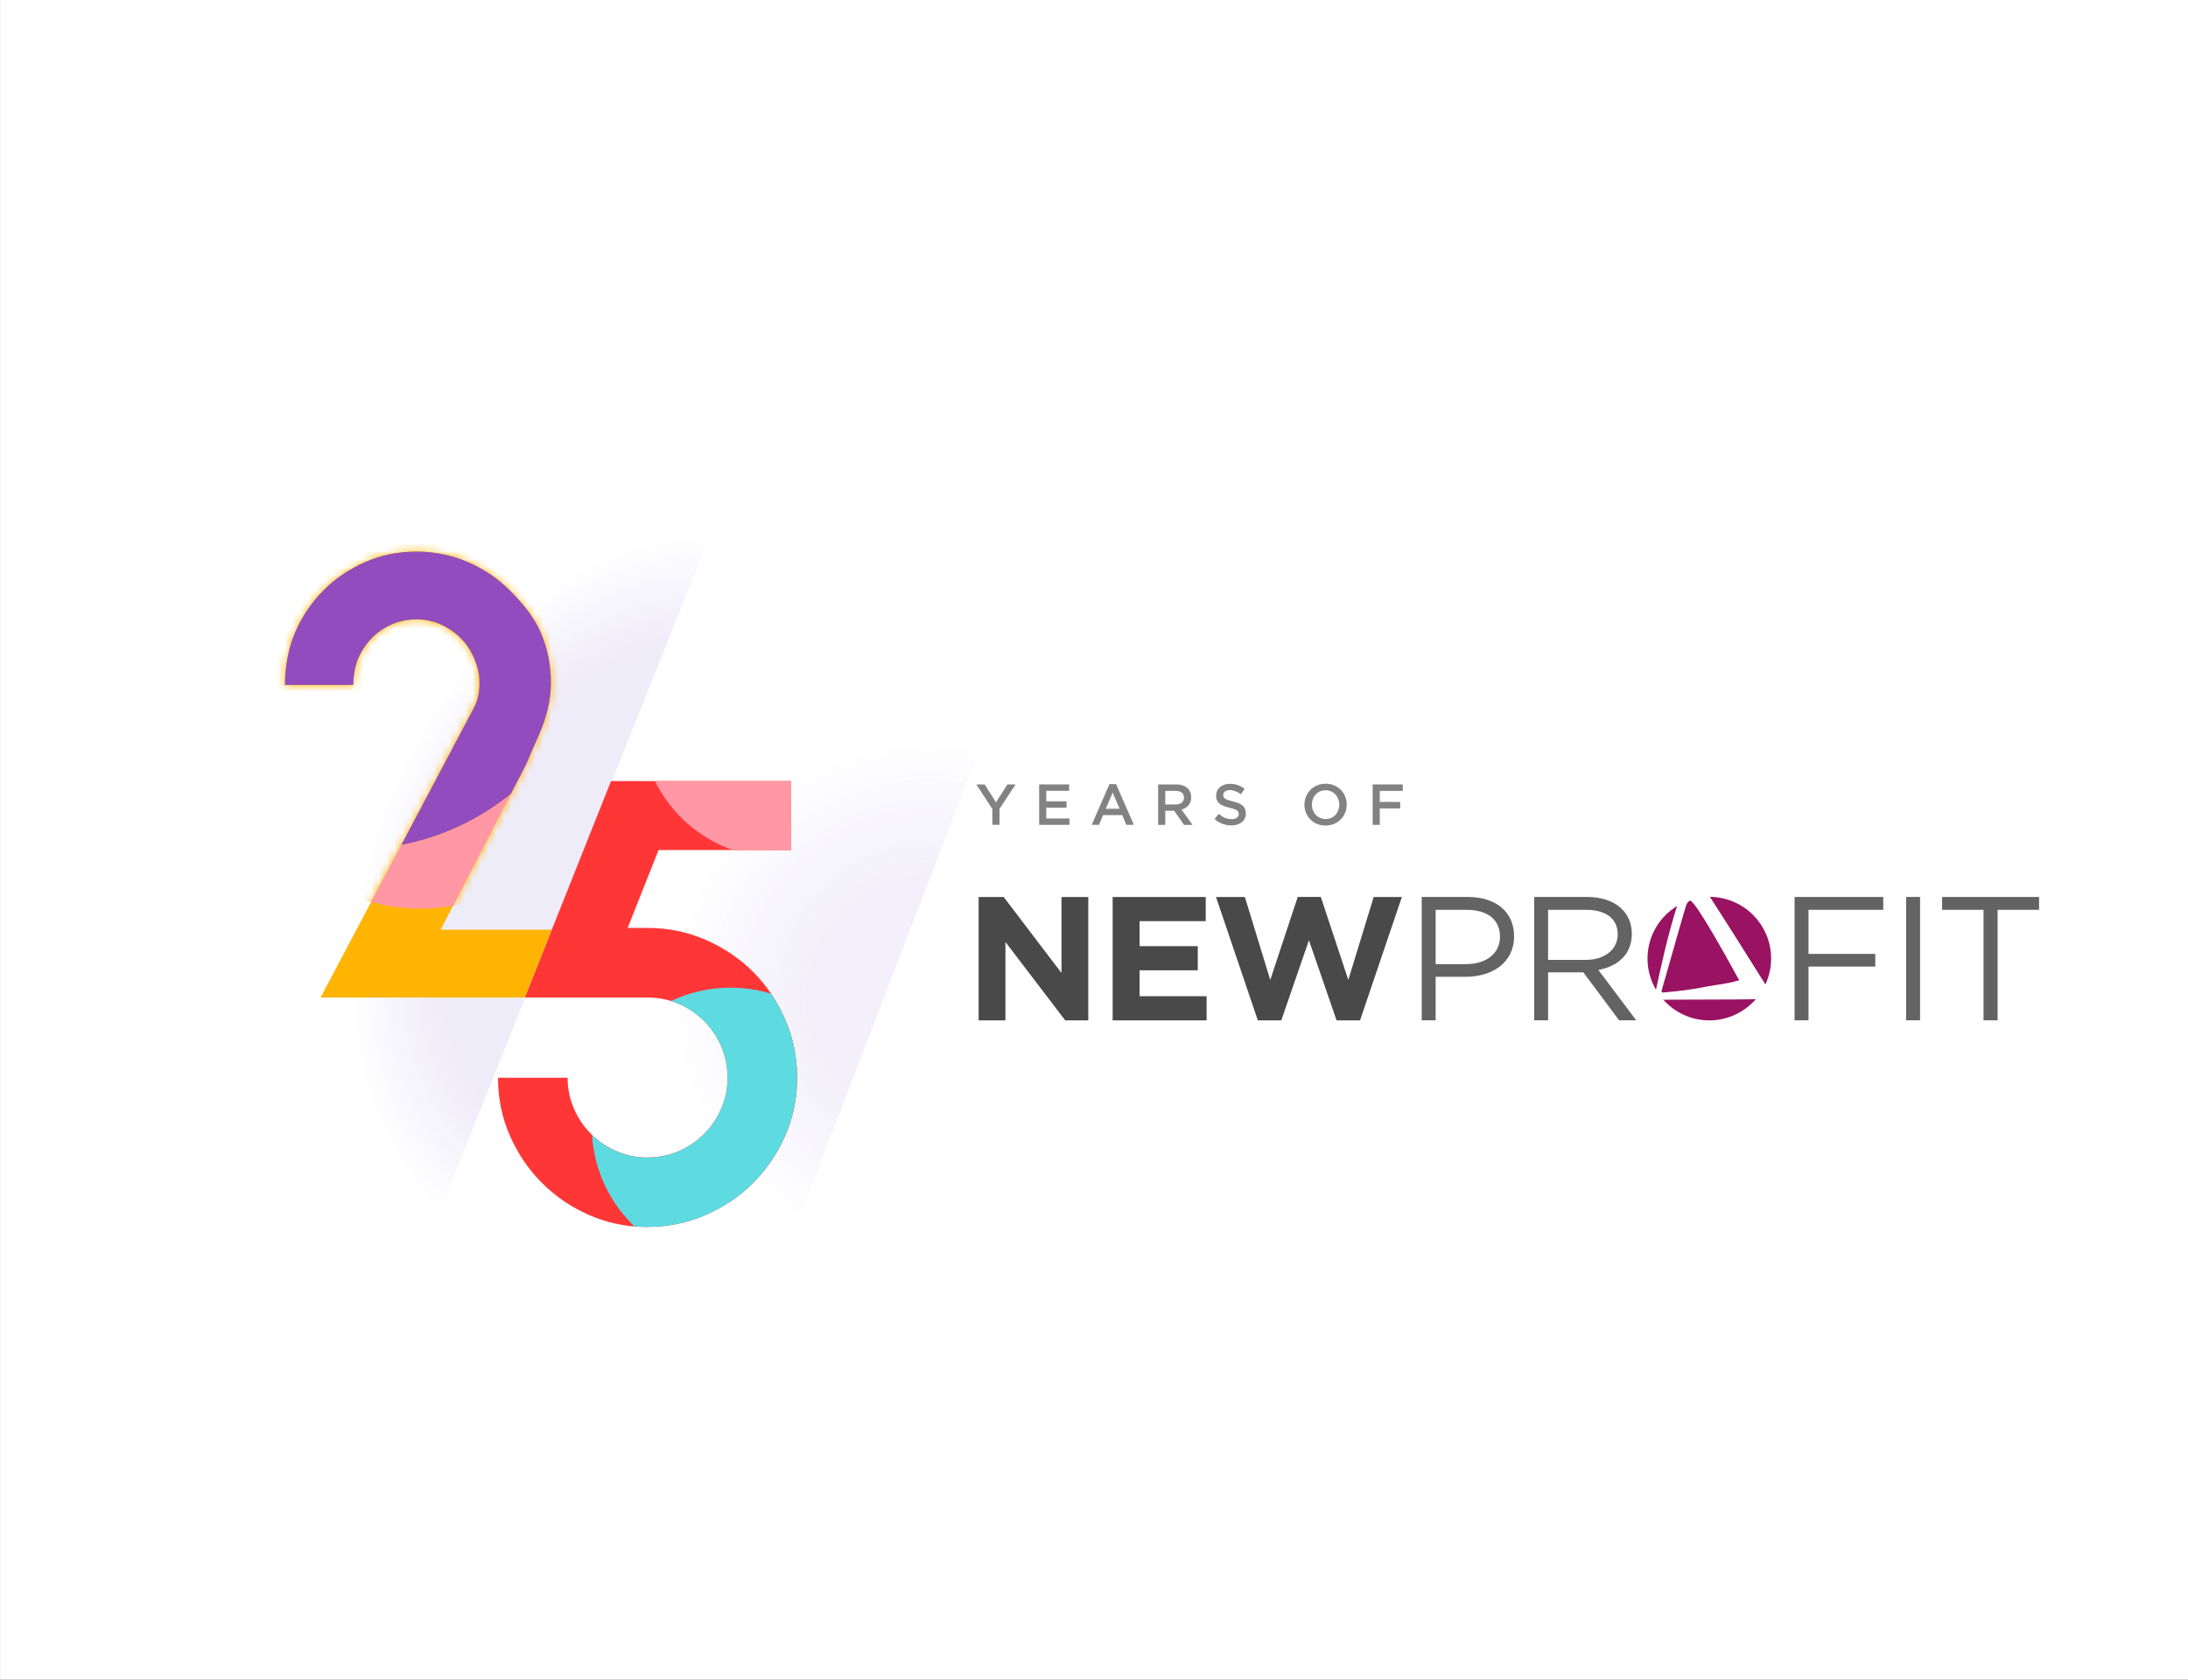 <svg xmlns="http://www.w3.org/2000/svg" width="280" height="215" viewBox="0 0 280 215" fill="none"><rect x="0" y="0" width="280" height="215" fill="#333333" stroke="none"/><rect x="0.006" width="280" height="215" fill="white"></rect><path d="M136.314 130.607L128.665 120.568V130.607H125.238V114.815H128.441L135.84 124.538V114.815H139.267V130.607H136.311H136.314ZM142.386 130.607V114.815H154.298V117.904H145.837V121.107H153.281V124.197H145.837V127.514H154.409V130.604H142.383L142.386 130.607ZM174.045 130.607H171.043L167.505 120.35L163.967 130.607H160.965L155.612 114.815H159.307L162.556 125.433L166.071 114.808H169.027L172.543 125.433L175.792 114.815H179.398L174.045 130.607Z" fill="#494949"></path><path d="M187.848 114.811H181.938V130.6H183.721V125.029H187.555C190.914 125.029 193.757 123.27 193.757 119.842C193.757 116.707 191.412 114.811 187.848 114.811ZM187.623 123.406H183.721V116.46H187.714C190.264 116.46 191.955 117.634 191.955 119.91C191.955 122.008 190.241 123.406 187.623 123.406Z" fill="#636363"></path><path d="M204.541 124.151C207.022 123.699 208.827 122.167 208.827 119.527C208.827 116.684 206.593 114.811 203.119 114.811H196.329V130.6H198.111V124.463H202.622L207.201 130.6H209.389L204.541 124.151ZM198.111 122.863V116.457H202.983C205.533 116.457 207.022 117.631 207.022 119.592C207.022 121.553 205.331 122.863 202.96 122.863H198.111Z" fill="#636363"></path><path d="M240.999 116.457H231.435V122.099H239.981V123.722H231.435V130.6H229.653V114.811H240.999V116.457Z" fill="#636363"></path><path d="M245.712 114.811H243.93V130.6H245.712V114.811Z" fill="#636363"></path><path d="M255.637 130.6H253.832V116.457H248.531V114.811H260.938V116.457H255.637V130.6Z" fill="#636363"></path><path d="M225.92 126.008C226.385 125 226.652 123.885 226.652 122.701C226.652 118.359 223.153 114.837 218.821 114.795C221.019 118.197 224.405 123.582 225.92 126.008Z" fill="#9A1262"></path><path d="M212.853 127.963C214.3 129.582 216.401 130.61 218.745 130.61C221.09 130.61 223.243 129.559 224.693 127.901C221.848 127.959 216.602 127.93 212.856 127.963H212.853Z" fill="#9A1262"></path><path d="M222.564 125.475C220.42 121.549 217.175 115.78 216.333 115.276C215.907 115.348 215.747 115.962 215.624 116.382C214.599 119.855 213.637 123.364 212.619 126.873C212.648 126.964 212.749 127.062 212.794 127.045C214.934 126.85 216.137 126.723 218.342 126.294C220.151 125.946 220.661 126.021 222.564 125.475Z" fill="#9A1262"></path><path d="M214.599 116.03C214.606 116.008 214.612 115.985 214.619 115.962C212.352 117.354 210.833 119.845 210.833 122.7C210.833 124.154 211.234 125.514 211.916 126.681C212.7 123.087 213.448 119.64 214.596 116.03H214.599Z" fill="#9A1262"></path><path d="M126.991 103.543L124.936 100.408H126.009L127.459 102.7L128.923 100.408H129.967L127.911 103.52V105.582H126.994V103.539L126.991 103.543Z" fill="#838282"></path><path d="M132.979 100.408H136.816V101.221H133.889V102.567H136.484V103.38H133.889V104.769H136.855V105.582H132.982V100.408H132.979Z" fill="#838282"></path><path d="M141.983 100.368H142.825L145.102 105.582H144.139L143.615 104.333H141.167L140.633 105.582H139.703L141.98 100.368H141.983ZM143.284 103.526L142.389 101.455L141.502 103.526H143.284Z" fill="#838282"></path><path d="M148.211 100.408H150.517C151.167 100.408 151.678 100.6 152.01 100.925C152.283 101.204 152.439 101.591 152.439 102.04V102.057C152.439 102.905 151.928 103.416 151.203 103.624L152.602 105.585H151.528L150.257 103.78H149.119V105.585H148.208V100.411L148.211 100.408ZM150.452 102.974C151.102 102.974 151.515 102.632 151.515 102.109V102.092C151.515 101.536 151.115 101.234 150.442 101.234H149.119V102.97H150.449L150.452 102.974Z" fill="#838282"></path><path d="M155.427 104.827L155.973 104.177C156.468 104.606 156.965 104.85 157.606 104.85C158.169 104.85 158.523 104.59 158.523 104.2V104.183C158.523 103.813 158.315 103.614 157.356 103.393C156.253 103.126 155.632 102.801 155.632 101.848V101.832C155.632 100.944 156.37 100.33 157.398 100.33C158.152 100.33 158.751 100.56 159.274 100.98L158.786 101.666C158.321 101.318 157.856 101.133 157.382 101.133C156.848 101.133 156.539 101.406 156.539 101.748V101.764C156.539 102.164 156.777 102.339 157.765 102.577C158.858 102.843 159.43 103.234 159.43 104.092V104.109C159.43 105.078 158.669 105.653 157.583 105.653C156.793 105.653 156.045 105.38 155.424 104.824L155.427 104.827Z" fill="#838282"></path><path d="M166.93 103.009V102.993C166.93 101.536 168.055 100.317 169.642 100.317C171.229 100.317 172.342 101.523 172.342 102.977V102.993C172.342 104.45 171.216 105.67 169.629 105.67C168.042 105.67 166.93 104.463 166.93 103.009ZM171.389 103.009V102.993C171.389 101.988 170.657 101.152 169.629 101.152C168.602 101.152 167.883 101.972 167.883 102.98V102.996C167.883 104.001 168.615 104.837 169.642 104.837C170.67 104.837 171.389 104.018 171.389 103.009Z" fill="#838282"></path><path d="M175.662 100.408H179.516V101.237H176.573V102.648H179.184V103.478H176.573V105.585H175.662V100.411V100.408Z" fill="#838282"></path><g opacity="0.35"><path opacity="0.82" d="M84.772 114.073C78.011 131.673 84.981 151.166 100.428 160.757L127.661 89.887C109.768 86.664 91.534 96.476 84.772 114.073Z" fill="url(#paint0_radial_20_169)"></path></g><g opacity="0.34"><path opacity="0.82" d="M25.793 91.965C17.546 112.59 20.837 134.964 32.593 151.96L54.08 160.552L93.635 61.623L72.408 53.135C52.04 57.256 34.086 71.233 25.793 91.969V91.965Z" fill="url(#paint1_radial_20_169)"></path></g><path d="M82.831 157.056C80.193 157.056 77.718 156.549 75.412 155.534C73.103 154.519 71.087 153.15 69.364 151.423C67.637 149.7 66.268 147.683 65.253 145.374C64.238 143.065 63.731 140.594 63.731 137.956H72.635C72.635 139.326 72.902 140.633 73.435 141.875C73.969 143.117 74.704 144.21 75.643 145.147C76.58 146.087 77.673 146.822 78.915 147.355C80.157 147.888 81.465 148.155 82.834 148.155C84.203 148.155 85.585 147.888 86.831 147.355C88.073 146.822 89.162 146.087 90.102 145.147C91.042 144.207 91.777 143.117 92.31 141.875C92.844 140.633 93.11 139.326 93.11 137.956C93.11 136.587 92.844 135.205 92.31 133.96C91.777 132.717 91.042 131.628 90.102 130.688C89.162 129.751 88.073 129.013 86.831 128.48C85.588 127.946 84.255 127.68 82.834 127.68H67.159L78.193 99.978H101.25V108.805H84.281L80.323 118.772H82.834C85.471 118.772 87.956 119.28 90.291 120.294C92.623 121.309 94.652 122.678 96.379 124.405C98.102 126.132 99.471 128.161 100.489 130.493C101.504 132.828 102.011 135.312 102.011 137.95C102.011 140.587 101.504 143.062 100.489 145.368C99.475 147.677 98.106 149.693 96.379 151.417C94.652 153.14 92.623 154.513 90.291 155.527C87.956 156.542 85.471 157.049 82.834 157.049L82.831 157.056Z" fill="#FF3636"></path><path d="M67.348 97.79L56.388 119.003H70.613L67.156 127.683H41.022L60.434 90.999C60.844 90.232 61.032 89.786 61.156 89.25C61.325 88.518 61.354 87.985 61.354 87.325C61.354 86.209 61.065 85.194 60.661 84.228C60.255 83.266 59.683 82.414 58.948 81.679C58.213 80.944 57.361 80.362 56.398 79.929C55.432 79.5 54.395 79.282 53.279 79.282C52.164 79.282 51.11 79.5 50.121 79.929C49.133 80.362 48.281 80.944 47.572 81.679C46.86 82.414 46.291 83.266 45.858 84.228C45.425 85.191 45.211 86.557 45.211 87.672H36.459C36.459 85.389 36.902 82.908 37.793 80.879C38.681 78.85 39.887 77.074 41.406 75.552C42.928 74.03 44.703 72.827 46.733 71.939C48.762 71.051 50.944 70.606 53.276 70.606C55.608 70.606 57.803 71.051 59.858 71.939C61.914 72.827 63.702 74.03 65.224 75.552C66.746 77.074 68.275 78.85 69.162 80.879C70.05 82.908 70.496 85.064 70.496 87.347C70.496 90.342 69.598 92.791 68.366 95.412L67.345 97.79H67.348Z" fill="#FEB400"></path><mask id="mask0_20_169" style="mask-type:luminance" maskUnits="userSpaceOnUse" x="36" y="70" width="35" height="58"><path d="M67.348 97.79L56.388 119.003H70.613L67.156 127.683H41.022L60.434 90.999C60.844 90.232 61.032 89.786 61.156 89.25C61.325 88.518 61.354 87.985 61.354 87.325C61.354 86.209 61.065 85.194 60.661 84.228C60.255 83.266 59.683 82.414 58.948 81.679C58.213 80.944 57.361 80.362 56.398 79.929C55.432 79.5 54.395 79.282 53.279 79.282C52.164 79.282 51.11 79.5 50.121 79.929C49.133 80.362 48.281 80.944 47.572 81.679C46.86 82.414 46.291 83.266 45.858 84.228C45.425 85.191 45.211 86.557 45.211 87.672H36.459C36.459 85.389 36.902 82.908 37.793 80.879C38.681 78.85 39.887 77.074 41.406 75.552C42.928 74.03 44.703 72.827 46.733 71.939C48.762 71.051 50.944 70.606 53.276 70.606C55.608 70.606 57.803 71.051 59.858 71.939C61.914 72.827 63.702 74.03 65.224 75.552C66.746 77.074 68.275 78.85 69.162 80.879C70.05 82.908 70.496 85.064 70.496 87.347C70.496 90.342 69.598 92.791 68.366 95.412L67.345 97.79H67.348Z" fill="white"></path></mask><g mask="url(#mask0_20_169)"><path d="M53.803 116.304C67.142 116.304 77.956 105.49 77.956 92.15C77.956 78.811 67.142 67.997 53.803 67.997C40.463 67.997 29.649 78.811 29.649 92.15C29.649 105.49 40.463 116.304 53.803 116.304Z" fill="#FEB400"></path><path d="M45.191 108.749C62.927 108.749 77.305 94.371 77.305 76.635C77.305 58.899 62.927 44.52 45.191 44.52C27.455 44.52 13.077 58.899 13.077 76.635C13.077 94.371 27.455 108.749 45.191 108.749Z" fill="#FEB400"></path></g><path d="M57.969 115.94L65.37 101.614C61.377 104.847 56.593 107.136 51.351 108.154L47.484 115.462C49.497 116.008 51.614 116.301 53.803 116.301C55.224 116.301 56.616 116.171 57.969 115.936V115.94Z" fill="#FF98A4"></path><path d="M67.348 97.79L68.369 95.412C69.602 92.791 70.499 90.339 70.499 87.347C70.499 85.064 70.054 82.908 69.166 80.879C68.278 78.85 66.746 77.074 65.228 75.552C63.706 74.03 61.917 72.827 59.862 71.939C57.806 71.051 55.611 70.606 53.279 70.606C50.948 70.606 48.762 71.051 46.736 71.939C44.707 72.827 42.931 74.03 41.409 75.552C39.887 77.074 38.681 78.85 37.796 80.879C36.908 82.908 36.463 85.389 36.463 87.672H45.214C45.214 86.557 45.429 85.191 45.861 84.228C46.291 83.266 46.863 82.414 47.575 81.679C48.284 80.944 49.136 80.362 50.125 79.929C51.114 79.5 52.167 79.282 53.283 79.282C54.398 79.282 55.439 79.5 56.401 79.929C57.364 80.362 58.216 80.944 58.951 81.679C59.686 82.414 60.255 83.266 60.665 84.228C61.072 85.191 61.358 86.209 61.358 87.325C61.358 87.985 61.328 88.521 61.159 89.25C61.032 89.79 60.844 90.232 60.437 90.999L51.358 108.154C56.597 107.136 61.38 104.843 65.377 101.614L67.351 97.793L67.348 97.79Z" fill="#924CBE"></path><path d="M93.787 108.811H101.247V99.985H83.81C85.842 104.086 89.423 107.283 93.787 108.811Z" fill="#FF98A4"></path><path d="M81.205 156.984C81.738 157.027 82.278 157.056 82.828 157.056C85.465 157.056 87.95 156.549 90.285 155.534C92.616 154.519 94.646 153.15 96.373 151.423C98.096 149.7 99.465 147.683 100.483 145.374C101.498 143.065 102.005 140.594 102.005 137.956C102.005 135.319 101.498 132.834 100.483 130.499C99.969 129.319 99.364 128.22 98.672 127.195C97.029 126.694 95.286 126.421 93.478 126.421C90.756 126.421 88.177 127.036 85.868 128.132C86.193 128.233 86.509 128.35 86.821 128.483C88.063 129.016 89.153 129.751 90.093 130.691C91.029 131.631 91.767 132.72 92.301 133.963C92.834 135.205 93.101 136.538 93.101 137.96C93.101 139.381 92.834 140.636 92.301 141.878C91.767 143.121 91.033 144.213 90.093 145.15C89.153 146.087 88.063 146.825 86.821 147.358C85.579 147.891 84.245 148.158 82.824 148.158C81.403 148.158 80.148 147.891 78.906 147.358C77.719 146.851 76.671 146.155 75.761 145.274C76.044 149.872 78.076 153.996 81.201 156.991L81.205 156.984Z" fill="#5EDAE1"></path><defs><radialGradient id="paint0_radial_20_169" cx="0" cy="0" r="1" gradientUnits="userSpaceOnUse" gradientTransform="translate(118.897 127.769) rotate(21.02) scale(38.596 38.596)"><stop offset="0.41" stop-color="#A18CDD" stop-opacity="0.45"></stop><stop offset="0.51" stop-color="#A18DDD" stop-opacity="0.37"></stop><stop offset="0.7" stop-color="#A490DE" stop-opacity="0.18"></stop><stop offset="0.86" stop-color="#A693DF" stop-opacity="0"></stop></radialGradient><radialGradient id="paint1_radial_20_169" cx="0" cy="0" r="1" gradientUnits="userSpaceOnUse" gradientTransform="translate(81.893 115.009) rotate(22.53) scale(49.991 68.988)"><stop offset="0.47" stop-color="#A18CDD" stop-opacity="0.6"></stop><stop offset="0.51" stop-color="#A18CDD" stop-opacity="0.55"></stop><stop offset="0.56" stop-color="#A28EDD" stop-opacity="0.43"></stop><stop offset="0.63" stop-color="#A490DE" stop-opacity="0.22"></stop><stop offset="0.7" stop-color="#A693DF" stop-opacity="0"></stop></radialGradient></defs></svg>
